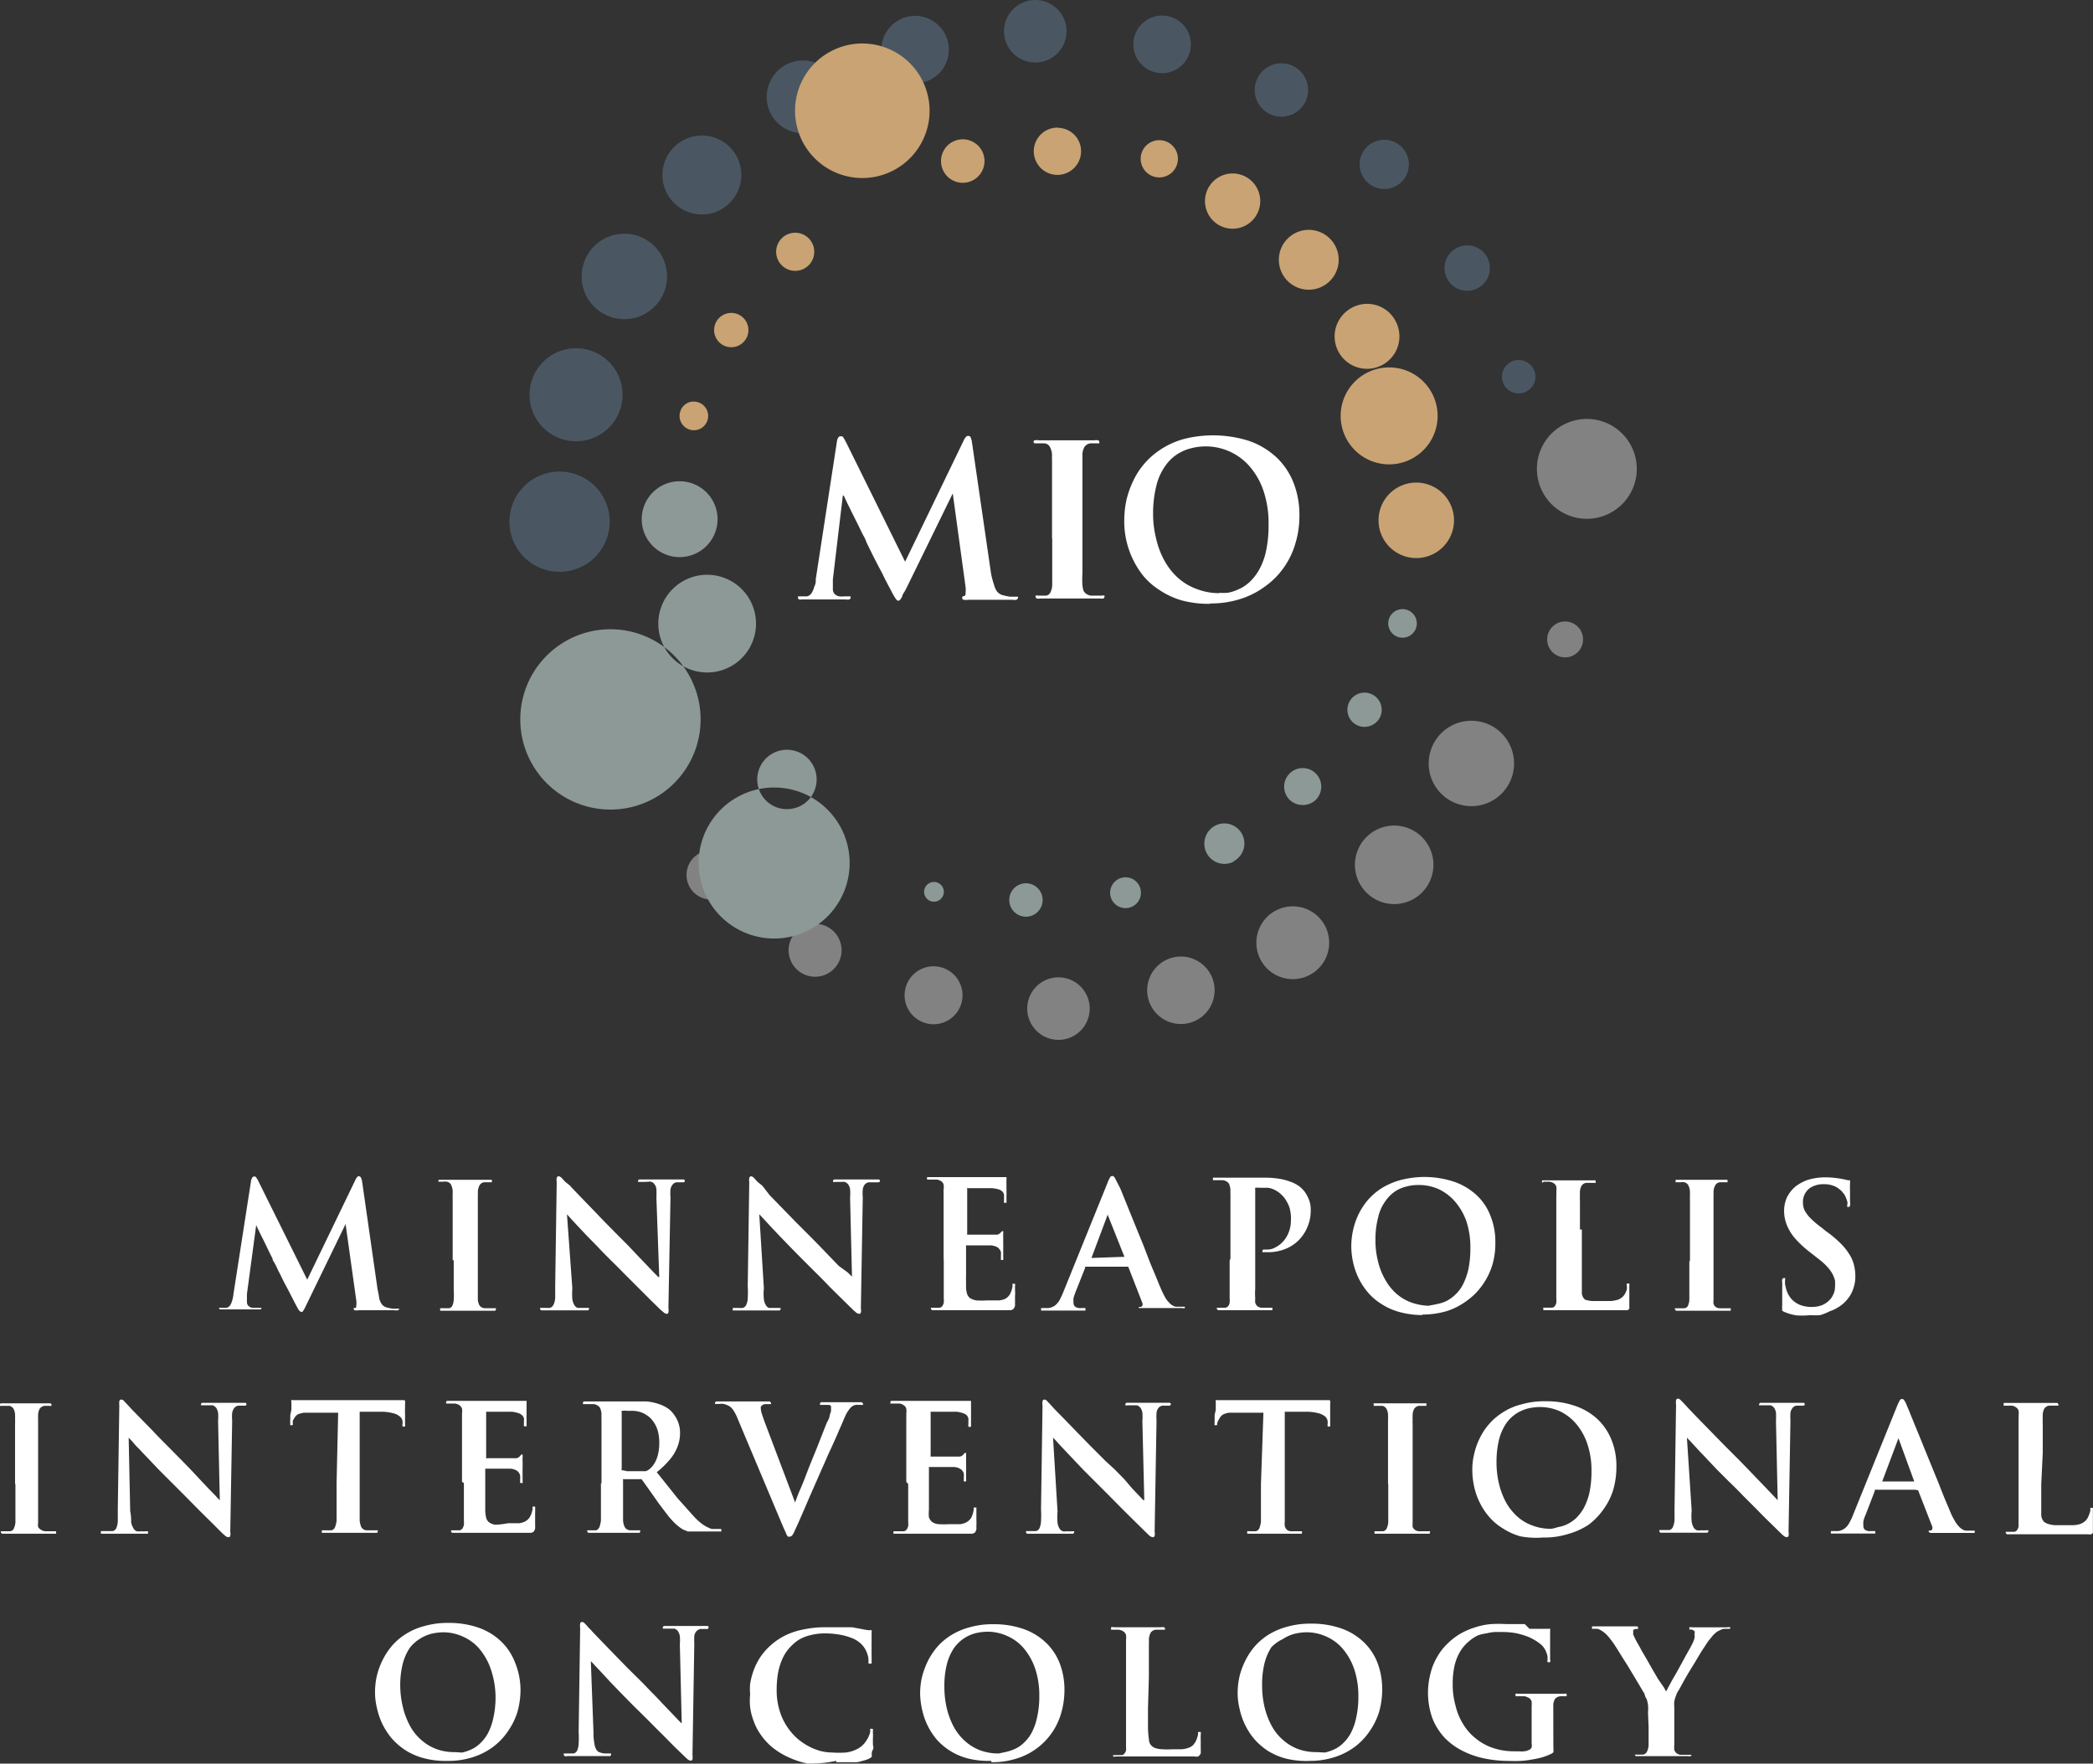 <svg xmlns="http://www.w3.org/2000/svg" width="225.491" height="190.001" viewBox="0 0 225.491 190.001"><rect x="0" y="0" width="225.491" height="190.001" fill="#333333" stroke="none"/><g id="Layer_2" data-name="Layer 2" transform="translate(0 0.001)"><g id="Layer_1" data-name="Layer 1" transform="translate(0 -0.001)"><path id="Path_212" data-name="Path 212" d="M87.312,39.842a6.633,6.633,0,0,1-2.443-.431A6.16,6.16,0,0,1,82.815,38.2a7.166,7.166,0,0,1-1.458-1.848,8.952,8.952,0,0,1-.9-2.382,10.7,10.7,0,0,1-.329-2.731,12.156,12.156,0,0,1,.349-2.957,6.16,6.16,0,0,1,.9-2.053,4.641,4.641,0,0,1,1.294-1.314,4.907,4.907,0,0,1,1.54-.678,6.263,6.263,0,0,1,6.406,2.053,7.885,7.885,0,0,1,1.437,2.628,10.841,10.841,0,0,1,.513,3.491,13.04,13.04,0,0,1-.267,2.875,7.124,7.124,0,0,1-.76,2.053,5.318,5.318,0,0,1-1.027,1.314,4.106,4.106,0,0,1-1.191.78,4.394,4.394,0,0,1-1.15.37,5.687,5.687,0,0,1-.945,0m-.986,1.15a10.369,10.369,0,0,0,3.265-.472,8.932,8.932,0,0,0,2.649-1.335,8.419,8.419,0,0,0,2.053-2.053,8.768,8.768,0,0,0,1.253-2.608,10.267,10.267,0,0,0,.431-3.018,9.466,9.466,0,0,0-.657-3.573,7.577,7.577,0,0,0-1.848-2.71,8.4,8.4,0,0,0-2.936-1.745,12.833,12.833,0,0,0-7-.205,8.85,8.85,0,0,0-2.443,1.088A8.316,8.316,0,0,0,79.2,25.879a7.967,7.967,0,0,0-1.232,1.91,9.773,9.773,0,0,0-.719,2.053,10.266,10.266,0,0,0-.226,2.053A9.4,9.4,0,0,0,79.1,38.014a7.68,7.68,0,0,0,1.786,1.54,8.6,8.6,0,0,0,2.32,1.068,11.15,11.15,0,0,0,3.059.37Zm-16.981-7v5.01a1.889,1.889,0,0,1-.185.78.616.616,0,0,1-.472.37h-.842a.534.534,0,0,0-.287,0,.164.164,0,0,0,0,.123.205.205,0,0,0,.123.185.76.76,0,0,0,.349,0h6.509a.678.678,0,0,0,.308,0,.205.205,0,0,0,.123-.185.123.123,0,0,0,0-.123.534.534,0,0,0-.287,0h-1.17A1.17,1.17,0,0,1,72.9,39.9a.863.863,0,0,1-.287-.37,3.821,3.821,0,0,1-.1-.554,10.6,10.6,0,0,1,0-1.253V25.016a1.787,1.787,0,0,1,.205-.9.9.9,0,0,1,.637-.411h.965a.226.226,0,0,0,0-.185.144.144,0,0,0-.123-.144.965.965,0,0,0-.37,0H67.805a1.088,1.088,0,0,0-.411,0,.141.141,0,0,0-.144.144.226.226,0,0,0,.1.185h1.088a.739.739,0,0,1,.575.39,1.909,1.909,0,0,1,.226.883,3.8,3.8,0,0,0,0,.472v8.5ZM43.781,38.363a1.413,1.413,0,0,1-.164.8,2.258,2.258,0,0,1-.287.678.76.76,0,0,1-.513.349h-.945v.123a.185.185,0,0,0,.123.205.534.534,0,0,0,.287,0h4.7a1.088,1.088,0,0,0,.411,0,.185.185,0,0,0,.144-.205v-.123h-.657a3.018,3.018,0,0,1-.554,0,.945.945,0,0,1-.493-.246.719.719,0,0,1-.205-.493V38.363L46.7,29.328h.1c.164.349.329.719.534,1.129s.39.8.6,1.211l.575,1.15c.164.349.308.657.452.9a3.33,3.33,0,0,1,.246.534,4.843,4.843,0,0,0,.246.534l.431.883.534,1.047.575,1.088c.164.37.349.7.493.986s.287.534.37.7a8.891,8.891,0,0,0,.472.842c.123.205.226.308.329.329a.287.287,0,0,0,.205-.1,1.6,1.6,0,0,0,.246-.39c0-.185.246-.452.411-.8L58.544,29.1h0L59.92,39.143a3.388,3.388,0,0,1,0,.739c0,.144,0,.246-.164.267a.534.534,0,0,0-.185.1.185.185,0,0,0,0,.144.181.181,0,0,0,.144.164,1.889,1.889,0,0,0,.534,0h4.723a1.355,1.355,0,0,0,.431,0s.164-.1.164-.185a.144.144,0,0,0,0-.144h-.842a7.433,7.433,0,0,1-.862-.185,1.191,1.191,0,0,1-.554-.39,2.259,2.259,0,0,1-.329-.739,9.569,9.569,0,0,1-.308-1.17L60.618,23.62a1.725,1.725,0,0,0-.144-.534c0-.123-.164-.185-.267-.185a.329.329,0,0,0-.267.144,1.437,1.437,0,0,0-.246.411l-6.283,13L47.066,23.62l-.246-.452a1.211,1.211,0,0,0-.185-.226H46.45a.287.287,0,0,0-.246.144,1.17,1.17,0,0,0-.144.452Z" transform="translate(44.102 24.06)" fill="#fff"></path><path id="Path_213" data-name="Path 213" d="M177.614,121.1v1.889a1.664,1.664,0,0,1-.164.7.575.575,0,0,1-.431.349h-.883a.18.18,0,0,0,.123.164h5.585a.616.616,0,0,0,.287,0,.164.164,0,0,0,.1-.144h-1.17a.76.76,0,0,1-.452-.185.7.7,0,0,1-.226-.349,2.052,2.052,0,0,1,0-.513v-4.107a3.14,3.14,0,0,1,0-.616,4.1,4.1,0,0,1,.205-.657,1.767,1.767,0,0,1,.287-.554c.144-.246.287-.534.472-.862s.39-.7.616-1.068l.678-1.109.637-1.068.554-.842a4.106,4.106,0,0,1,.39-.534l.349-.431.308-.287a2.055,2.055,0,0,1,.349-.205,2.238,2.238,0,0,1,.472-.185h.637a.185.185,0,0,0,.1-.164h-.1a.452.452,0,0,0-.246,0h-3.84a.452.452,0,0,0-.246,0,497.479,497.479,0,0,1,0,.246h.226a.554.554,0,0,1,.329.185.472.472,0,0,1,0,.287,1.806,1.806,0,0,1,0,.431,2.08,2.08,0,0,1-.205.554c-.082.205-.123.226-.226.452l-.431.76-.513.945-.554,1.006-.534.924c-.144.287-.287.534-.39.719l-.205.411-.246-.452-.616-.883-.6-1.027-.616-1.088-.6-1.027c-.164-.329-.329-.6-.452-.821s-.205-.37-.246-.472l-.164-.349a.9.9,0,0,1,0-.287.349.349,0,0,1,0-.205.431.431,0,0,1,.205-.123h.308v-.123c0-.123,0-.164-.287-.164h-4.661a.123.123,0,0,0,0,.123.144.144,0,0,0,0,.144h.6a1.683,1.683,0,0,1,.39.185,2.916,2.916,0,0,1,.616.493,8.852,8.852,0,0,1,.7.883l.39.6.534.862.637,1.006.616,1.027.554.924.411.7a3.141,3.141,0,0,1,.205.349,1.354,1.354,0,0,0,.226.534,4.533,4.533,0,0,1,.144.616,4.866,4.866,0,0,1,0,.842Zm-10.267,0v-2.3a1.335,1.335,0,0,1,.185-.76.821.821,0,0,1,.637-.287h.6a.1.1,0,0,0,0-.123.164.164,0,0,0,0-.144.575.575,0,0,0-.287,0h-4.908a.575.575,0,0,0-.287,0,.164.164,0,0,0,0,.144.1.1,0,0,0,0,.123h.986a1.868,1.868,0,0,1,.493.205.883.883,0,0,1,.246.349,3.266,3.266,0,0,1,0,.534v4a1.335,1.335,0,0,1,0,.431.616.616,0,0,1-.287.267,1.479,1.479,0,0,1-.513.144,2.547,2.547,0,0,1-.554,0H163.1a6.982,6.982,0,0,1-2.218-.349,5.812,5.812,0,0,1-1.827-.986,5.75,5.75,0,0,1-1.376-1.519,6.55,6.55,0,0,1-.862-2.053,8.214,8.214,0,0,1-.308-2.3,8.788,8.788,0,0,1,.205-2.053,5.359,5.359,0,0,1,.616-1.519,4.291,4.291,0,0,1,.924-1.068,4.23,4.23,0,0,1,1.006-.657,4.722,4.722,0,0,1,.9-.205,4.8,4.8,0,0,1,.924-.144h.842a8.209,8.209,0,0,1,1.478.144,8.763,8.763,0,0,1,1.232.37,6.428,6.428,0,0,1,.924.493,4.109,4.109,0,0,1,.6.472,2.176,2.176,0,0,1,.37.554,3.3,3.3,0,0,1,.185.534,2.464,2.464,0,0,1,0,.493.942.942,0,0,0,0,.185h.144a.144.144,0,0,0,.144,0,.575.575,0,0,0,0-.308c0-.6,0-1.088,0-1.458V110.9a1.4,1.4,0,0,0,0-.246.226.226,0,0,0,0-.164.431.431,0,0,0-.226,0h-1.992l-.513-.513h-2.012a14.557,14.557,0,0,0-1.622,0,7.414,7.414,0,0,0-1.7.349,7.514,7.514,0,0,0-1.786.8,6.837,6.837,0,0,0-1.232.986,6,6,0,0,0-1.068,1.376,6.365,6.365,0,0,0-.719,1.745,8.213,8.213,0,0,0,.185,4.887,6.735,6.735,0,0,0,1.273,2.053,7.064,7.064,0,0,0,1.93,1.437,9.261,9.261,0,0,0,2.4.842,12.853,12.853,0,0,0,2.69.267,11.544,11.544,0,0,0,1.17,0,8.211,8.211,0,0,0,1.211-.144,9.815,9.815,0,0,0,1.17-.246,6.7,6.7,0,0,0,1.027-.411l.164-.123a.246.246,0,0,0,0-.185,1.788,1.788,0,0,0,0-.37Zm-25.5,2.669a5.626,5.626,0,0,1-2.053-.349,5.257,5.257,0,0,1-1.622-1.006,5.421,5.421,0,0,1-1.191-1.519,8.213,8.213,0,0,1-.76-2.053,9.835,9.835,0,0,1-.246-2.238,9.466,9.466,0,0,1,.267-2.443,5.687,5.687,0,0,1,.739-1.7,4.107,4.107,0,0,1,1.211-.862,4.414,4.414,0,0,1,1.273-.575,5.749,5.749,0,0,1,1.314-.164,5.133,5.133,0,0,1,2.177.493,4.907,4.907,0,0,1,1.766,1.355,6.755,6.755,0,0,1,1.191,2.177,8.911,8.911,0,0,1,.431,2.875,10.04,10.04,0,0,1-.246,2.361,6.283,6.283,0,0,1-.6,1.663,4.373,4.373,0,0,1-.862,1.088,3.409,3.409,0,0,1-.965.637,5.03,5.03,0,0,1-.945.308Zm-.78.945a8.563,8.563,0,0,0,2.669-.39,7.454,7.454,0,0,0,2.177-1.088,7.023,7.023,0,0,0,1.622-1.684,7.618,7.618,0,0,0,1.027-2.053,8.83,8.83,0,0,0,.349-2.464,7.905,7.905,0,0,0-.534-2.957,6.16,6.16,0,0,0-1.519-2.218,6.673,6.673,0,0,0-2.423-1.437,9.59,9.59,0,0,0-3.183-.493,9.054,9.054,0,0,0-2.567.329,7.33,7.33,0,0,0-2.053.883,6.55,6.55,0,0,0-1.5,1.294A7.474,7.474,0,0,0,134.124,114a7.864,7.864,0,0,0-.6,1.684,8.212,8.212,0,0,0-.185,1.684,7.187,7.187,0,0,0,.205,1.725,7.577,7.577,0,0,0,.575,1.7,7.475,7.475,0,0,0,1.006,1.561,7.289,7.289,0,0,0,1.458,1.273,7.043,7.043,0,0,0,2.053.862,9.1,9.1,0,0,0,2.505.226ZM123.776,115.7v-3.655a2.234,2.234,0,0,0,0-.37,1.787,1.787,0,0,1,.185-.76.78.78,0,0,1,.513-.329H125.5a.144.144,0,0,0,0-.144.123.123,0,0,0-.1-.123.575.575,0,0,0-.287,0h-5.072a.76.76,0,0,0-.329,0,.123.123,0,0,0,0,.123.164.164,0,0,0,0,.144h.862a1.376,1.376,0,0,1,.493.205.883.883,0,0,1,.246.349,2.053,2.053,0,0,1,0,.534v11.437a3.077,3.077,0,0,1,0,.493,1.047,1.047,0,0,1-.164.308.39.39,0,0,1-.287.185h-.924a.144.144,0,0,0,0,.144.575.575,0,0,0,.287,0h8.5a.636.636,0,0,0,.329,0,.328.328,0,0,0,.185-.144.822.822,0,0,0,.123-.185,3.964,3.964,0,0,0,0-.411v-1.068a3.078,3.078,0,0,1,0-.452v-.123a.411.411,0,0,0,0-.246.144.144,0,0,0-.123,0,.205.205,0,0,0-.164,0,.615.615,0,0,0,0,.205,1.725,1.725,0,0,1-.1.411,3.429,3.429,0,0,1-.164.411l-.226.329a1.273,1.273,0,0,1-.575.349,2.485,2.485,0,0,1-.739.144h-.9a9.253,9.253,0,0,1-1.191,0,2.691,2.691,0,0,1-.7-.123.986.986,0,0,1-.7-.924,10.107,10.107,0,0,1-.1-1.335v-2.053Zm-16.16,8.213a5.626,5.626,0,0,1-2.053-.349,5.257,5.257,0,0,1-1.622-1.006,5.832,5.832,0,0,1-1.191-1.519,8.213,8.213,0,0,1-.76-2.053,9.835,9.835,0,0,1-.246-2.238,9.466,9.466,0,0,1,.267-2.443,5.687,5.687,0,0,1,.739-1.7,4.107,4.107,0,0,1,2.341-1.643,5.749,5.749,0,0,1,1.314-.164,5.133,5.133,0,0,1,2.177.493,4.908,4.908,0,0,1,1.766,1.355,6.756,6.756,0,0,1,1.191,2.177,8.912,8.912,0,0,1,.431,2.875,10.041,10.041,0,0,1-.246,2.361,6.283,6.283,0,0,1-.6,1.663,4.374,4.374,0,0,1-.862,1.088,3.409,3.409,0,0,1-.965.637,5.032,5.032,0,0,1-.945.308Zm-.78.945a8.563,8.563,0,0,0,2.669-.39,7.168,7.168,0,0,0,4.825-4.907,8.829,8.829,0,0,0,.349-2.464,7.905,7.905,0,0,0-.534-2.957,6.16,6.16,0,0,0-1.519-2.218,6.673,6.673,0,0,0-2.423-1.437,9.589,9.589,0,0,0-3.183-.493,8.808,8.808,0,0,0-2.546.329,7.207,7.207,0,0,0-2.053.883,6.55,6.55,0,0,0-1.5,1.294,7.474,7.474,0,0,0-1.006,1.561,9.178,9.178,0,0,0-.6,1.684,8.213,8.213,0,0,0-.185,1.684,8.4,8.4,0,0,0,.205,1.725,7.577,7.577,0,0,0,.575,1.7,7.474,7.474,0,0,0,1.006,1.561,6.776,6.776,0,0,0,3.409,2.053,9.2,9.2,0,0,0,2.444.246Zm-16.735,0h1.869a2,2,0,0,0,.862-.123,3.84,3.84,0,0,0,.678-.205l.246-.123a.411.411,0,0,0,.164-.164,1.4,1.4,0,0,0,0-.267.771.771,0,0,1,.123-.472c.123-.185,0-.411,0-.616v-.637a2.484,2.484,0,0,0,0-.513c0-.123,0-.226,0-.267a.514.514,0,0,0,0-.205H93.9a.123.123,0,0,0-.144,0,1.315,1.315,0,0,0,0,.308,1.683,1.683,0,0,1-.123.39,1.869,1.869,0,0,1-.226.452,2.938,2.938,0,0,1-.287.411,2.423,2.423,0,0,1-.862.657,3.634,3.634,0,0,1-1.129.329,10.68,10.68,0,0,1-1.478,0,5.215,5.215,0,0,1-1.335-.185,6.386,6.386,0,0,1-1.355-.575,6.549,6.549,0,0,1-1.253-.924,6.694,6.694,0,0,1-1.047-1.314,6.509,6.509,0,0,1-.719-1.684,7.351,7.351,0,0,1-.267-2.053,10.555,10.555,0,0,1,.144-1.807,6.714,6.714,0,0,1,.534-1.684,4.682,4.682,0,0,1,1.068-1.417,3.758,3.758,0,0,1,.924-.657,4.907,4.907,0,0,1,1.17-.39,6.448,6.448,0,0,1,1.478-.144,9.853,9.853,0,0,1,1.622.164,6.836,6.836,0,0,1,1.335.411,3.039,3.039,0,0,1,.883.616,2.567,2.567,0,0,1,.534.821,2.505,2.505,0,0,1,.205.924,1.252,1.252,0,0,0,0,.308.164.164,0,0,0,.144,0,.226.226,0,0,0,.185,0,1.293,1.293,0,0,0,0-.329,2.052,2.052,0,0,0,0-.39v-2.2a2.81,2.81,0,0,0,0-.329.636.636,0,0,0,0-.185.185.185,0,0,0,0-.144.329.329,0,0,0-.226,0,7.168,7.168,0,0,1-.883-.144l-1.006-.185H89.033a11.374,11.374,0,0,0-2.505.246,7.679,7.679,0,0,0-2.053.7,7.227,7.227,0,0,0-1.519,1.068,6.838,6.838,0,0,0-1.129,1.335,7.412,7.412,0,0,0-.678,1.417,8.768,8.768,0,0,0-.329,1.314,5.73,5.73,0,0,0,0,1.129,6.592,6.592,0,0,0,0,1.417,6.16,6.16,0,0,0,.37,1.458,5.749,5.749,0,0,0,.719,1.417,6.858,6.858,0,0,0,1.15,1.314,7.906,7.906,0,0,0,1.889,1.191A9.116,9.116,0,0,0,87,125a13.632,13.632,0,0,0,3.1-.288ZM63.654,113.978h0a4.6,4.6,0,0,1,.411.431l.739.78.986,1.068,1.15,1.191,1.232,1.253,1.54,1.519c.534.534,1.047,1.068,1.561,1.561l1.4,1.417,1.109,1.068.308.287a.883.883,0,0,0,.329.144.226.226,0,0,0,.185-.144,1.252,1.252,0,0,0,0-.452L74.8,112.13a7.706,7.706,0,0,1,0-.862.986.986,0,0,1,.205-.493.944.944,0,0,1,.411-.267h.308a1.171,1.171,0,0,1,.267,0c.226,0,.349,0,.349-.185a.144.144,0,0,0-.123-.144H71.559a.164.164,0,0,0-.144.144.185.185,0,0,0,0,.144h1.253a.945.945,0,0,1,.37.267,1.458,1.458,0,0,1,.205.534,5.318,5.318,0,0,1,0,.9l.205,8.521h0l-.431-.431-.8-.842-1.006-1.047c-.349-.39-.7-.739-1.047-1.088l-.883-.924-1.663-1.643-1.54-1.581-1.314-1.355-.945-.986a5.112,5.112,0,0,0-.431-.452,4.516,4.516,0,0,0-.39-.431.452.452,0,0,0-.308-.164.205.205,0,0,0-.185.185,1.458,1.458,0,0,0,0,.472l-.164,11.17a10.64,10.64,0,0,1,0,1.294,2.054,2.054,0,0,1-.164.739.554.554,0,0,1-.37.308H60.738v.123a.164.164,0,0,0,.123.164.6.6,0,0,0,.287,0h4.558s.123,0,.123-.164v-.123h-.739a2.156,2.156,0,0,1-.493-.123.575.575,0,0,1-.329-.267,1.52,1.52,0,0,1-.226-.657,5.729,5.729,0,0,1-.1-1.17Zm-14.64,9.794a5.626,5.626,0,0,1-2.053-.349,5.257,5.257,0,0,1-1.622-1.006,5.421,5.421,0,0,1-1.191-1.519,8.213,8.213,0,0,1-.76-2.053,9.836,9.836,0,0,1-.267-2.136,9.466,9.466,0,0,1,.267-2.443,5.688,5.688,0,0,1,.739-1.7,4.107,4.107,0,0,1,1.047-.965,4.414,4.414,0,0,1,1.273-.575,5.749,5.749,0,0,1,1.314-.164,5.133,5.133,0,0,1,2.177.493,4.907,4.907,0,0,1,1.766,1.355,6.756,6.756,0,0,1,1.191,2.177,9.507,9.507,0,0,1,.493,2.875,10.042,10.042,0,0,1-.246,2.361,6.284,6.284,0,0,1-.6,1.663,4.374,4.374,0,0,1-.862,1.088,3.409,3.409,0,0,1-.965.637,5.031,5.031,0,0,1-.945.308Zm-.78.945a8.563,8.563,0,0,0,2.669-.39,7.454,7.454,0,0,0,2.177-1.088,7.023,7.023,0,0,0,1.622-1.684,7.618,7.618,0,0,0,1.027-2.053,8.829,8.829,0,0,0,.349-2.464A7.905,7.905,0,0,0,55.44,114a6.16,6.16,0,0,0-1.519-2.218,6.674,6.674,0,0,0-2.423-1.437,9.589,9.589,0,0,0-3.183-.493,9.055,9.055,0,0,0-2.567.329,7.063,7.063,0,0,0-2.053.883,6.55,6.55,0,0,0-1.5,1.294,7.474,7.474,0,0,0-1.006,1.561,7.864,7.864,0,0,0-.6,1.684,8.213,8.213,0,0,0-.185,1.684,7.187,7.187,0,0,0,.205,1.725,7.577,7.577,0,0,0,.575,1.7,7.474,7.474,0,0,0,1.006,1.561,7.289,7.289,0,0,0,1.458,1.273,7.043,7.043,0,0,0,1.951.862,9.1,9.1,0,0,0,2.587.308ZM220.077,91.556V88.373a3.189,3.189,0,0,1,0-.472,2.057,2.057,0,0,1,0-.37,1.5,1.5,0,0,1,.164-.76.76.76,0,0,1,.534-.329h.986a.164.164,0,0,0,0-.144l-.1-.144h-5.79V86.3a.205.205,0,0,0,0,.144h.883a.924.924,0,0,1,.472.205.554.554,0,0,1,.246.349,1.7,1.7,0,0,1,0,.534,2.054,2.054,0,0,1,0,.37V99.481a1.006,1.006,0,0,1-.164.37.472.472,0,0,1-.287.185h-.924a.185.185,0,0,0,0,.123l.1.144h8.768a.944.944,0,0,0,.329,0,.37.37,0,0,0,.185-.164,1.5,1.5,0,0,0,0-.246c0-.123,0-.246,0-.411V97.716a.6.6,0,0,0,0-.246.1.1,0,0,0-.123,0,.144.144,0,0,0-.144,0,.308.308,0,0,0,0,.205,1.581,1.581,0,0,1-.1.39,2.445,2.445,0,0,1-.164.411,1.521,1.521,0,0,1-.226.329,1.643,1.643,0,0,1-.554.37,2.772,2.772,0,0,1-.739.144h-2.115a3.718,3.718,0,0,1-.7-.144,1.541,1.541,0,0,1-.411-.226,1.232,1.232,0,0,1-.287-.678V94.882Zm-17.289,3.039h0l1.745-4.641a.287.287,0,0,1,0-.123h0v.123l1.7,4.661h-3.491Zm3.86.965h0l1.519,3.9a.349.349,0,0,1,0,.287.308.308,0,0,1-.164.164.452.452,0,0,0-.205,0,.123.123,0,0,0,0,.123l.144.123h4.8v-.123a.123.123,0,0,0,0-.123h-.965a1.068,1.068,0,0,1-.329-.123,1.581,1.581,0,0,1-.39-.308,3.429,3.429,0,0,1-.452-.616,7.906,7.906,0,0,1-.513-1.027c-.144-.37-.329-.78-.534-1.273s-.411-1.027-.637-1.6-.472-1.15-.719-1.766l-.739-1.807-.7-1.725-.616-1.5c-.185-.472-.349-.842-.472-1.17l-.287-.678a1.48,1.48,0,0,0-.246-.452.267.267,0,0,0-.226-.144.287.287,0,0,0-.246.164,4.107,4.107,0,0,0-.287.6L199.626,98.25a5.113,5.113,0,0,1-.39.821,1.786,1.786,0,0,1-.493.6,1.519,1.519,0,0,1-.719.287h-.76a.123.123,0,0,0,0,.123.164.164,0,0,0,0,.144h4.764a.144.144,0,0,0,0-.144v-.123h-.513a.862.862,0,0,1-.616-.164.493.493,0,0,1-.144-.411,2.652,2.652,0,0,1,0-.493,3.119,3.119,0,0,1,.226-.657l1.006-2.608a.185.185,0,0,1,0-.123h4.333Zm-24.907-5.667h0l.411.431.739.8c.287.329.637.657.986,1.047l1.15,1.211,1.232,1.232q.78.739,1.54,1.54l1.561,1.561c.493.513.965.986,1.4,1.4l1.109,1.088a2.2,2.2,0,0,0,.329.287.493.493,0,0,0,.308.123.185.185,0,0,0,.185-.144,1.047,1.047,0,0,0,0-.431l.205-11.971a7.243,7.243,0,0,1,0-.862,1.088,1.088,0,0,1,.226-.513.637.637,0,0,1,.411-.246h.554c.246,0,.349,0,.349-.164a.144.144,0,0,0-.123-.144h-4.641a.164.164,0,0,0-.144.144.1.1,0,0,0,0,.123h1.232a.821.821,0,0,1,.37.267,1.335,1.335,0,0,1,.205.513,8.538,8.538,0,0,1,0,.924l.185,8.521h0l-.431-.452-.8-.842-1.006-1.047-1.027-1.068-.9-.924-1.663-1.663-1.54-1.581L182.83,87.7l-.924-.965-.431-.472c-.164-.164-.287-.308-.411-.411a.39.39,0,0,0-.308-.164s-.144,0-.185.185a1.335,1.335,0,0,0,0,.452l-.164,11.17V98.8a2.382,2.382,0,0,1-.185.739.555.555,0,0,1-.37.308h-1.068a.1.1,0,0,0,0,.123.164.164,0,0,0,.123.164h5.01a.144.144,0,0,0,.123-.144.1.1,0,0,0,0-.123h-.246a1.867,1.867,0,0,1-.472,0,1.437,1.437,0,0,1-.513,0,.78.78,0,0,1-.329-.267,1.869,1.869,0,0,1-.226-.657,6.159,6.159,0,0,1,0-1.191ZM167.1,99.707a5.317,5.317,0,0,1-2.053-.37,4.846,4.846,0,0,1-1.622-.986,6.16,6.16,0,0,1-1.191-1.519,8.562,8.562,0,0,1-.76-2.053,10.02,10.02,0,0,1-.246-2.259A10.267,10.267,0,0,1,161.5,90.1a5.688,5.688,0,0,1,.739-1.7,4.108,4.108,0,0,1,1.068-1.068,4.415,4.415,0,0,1,1.273-.575,5.749,5.749,0,0,1,1.314-.164,5.277,5.277,0,0,1,2.2.472,5.338,5.338,0,0,1,1.745,1.376,6.53,6.53,0,0,1,1.191,2.177,8.87,8.87,0,0,1,.431,2.854,11.09,11.09,0,0,1-.226,2.361,6.735,6.735,0,0,1-.616,1.663,4.947,4.947,0,0,1-.862,1.109,3.922,3.922,0,0,1-.965.637,3.531,3.531,0,0,1-.945.287,3.88,3.88,0,0,1-.739.185Zm-.8.945a8.563,8.563,0,0,0,2.669-.39,7.721,7.721,0,0,0,2.177-.986,7.413,7.413,0,0,0,1.622-1.684,7.084,7.084,0,0,0,1.027-2.053,8.85,8.85,0,0,0,.349-2.485,7.413,7.413,0,0,0-.534-2.936,6.283,6.283,0,0,0-1.519-2.238,6.755,6.755,0,0,0-2.423-1.417,9.506,9.506,0,0,0-3.183-.493,8.808,8.808,0,0,0-2.546.329,6.652,6.652,0,0,0-2.053.883,6.735,6.735,0,0,0-2.505,2.854,7.413,7.413,0,0,0-.575,1.684,6.816,6.816,0,0,0-.185,1.684,8.213,8.213,0,0,0,.185,1.7,7.248,7.248,0,0,0,.575,1.7,6.982,6.982,0,0,0,1.006,1.561,5.913,5.913,0,0,0,1.478,1.273,6.94,6.94,0,0,0,1.93.883,9.2,9.2,0,0,0,2.526.123Zm-16.735-5.77V99.03a2.054,2.054,0,0,1-.164.637.534.534,0,0,1-.39.308h-.924a.185.185,0,0,0,0,.123v.144h5.873s.1,0,.1-.144a.185.185,0,0,0,0-.123h-1.211a.821.821,0,0,1-.431-.164.678.678,0,0,1-.226-.308,2.914,2.914,0,0,1,0-.452V88.393a3.185,3.185,0,0,1,0-.472,2.054,2.054,0,0,1,0-.37,1.5,1.5,0,0,1,.164-.76.76.76,0,0,1,.534-.329h.78c.041,0,0,0,0-.144a.123.123,0,0,0,0-.123H148a.123.123,0,0,0,0,.123s0,.123,0,.144.123,0,.226,0h.678a.657.657,0,0,1,.472.329,1.417,1.417,0,0,1,.164.739,2.051,2.051,0,0,1,0,.37v6.981Zm-13.716,0v4.045a2.69,2.69,0,0,1-.164.7.554.554,0,0,1-.39.349h-.678a.6.6,0,0,0-.246,0,.185.185,0,0,0,0,.123v.144h5.893V100.1a.185.185,0,0,0,0-.123h-1.191a.7.7,0,0,1-.452-.185.924.924,0,0,1-.205-.37,2.713,2.713,0,0,1,0-.472c0-.287,0-.616,0-1.027V87.1H140.8a5.2,5.2,0,0,1,1.335.185,1.827,1.827,0,0,1,.7.39.862.862,0,0,1,.205.493v.205a.883.883,0,0,0,0,.308.164.164,0,0,0,.144,0,.144.144,0,0,0,.123,0V86.258a.677.677,0,0,0,0-.308.123.123,0,0,0-.123-.1H131.106a.144.144,0,0,0-.123,0,1.21,1.21,0,0,0,0,.267v.267q-.012.246,0,.493l-.123.575v.534a2.813,2.813,0,0,0,0,.329.37.37,0,0,0,0,.226.123.123,0,0,0,.123,0h.144a.39.39,0,0,0,0-.185l.1-.267.226-.39a.945.945,0,0,1,.37-.329,2.465,2.465,0,0,1,.575-.164h3.717Zm-22.4-4.99h0l.411.431c.185.226.452.493.739.8s.616.657.986,1.047l1.15,1.211,1.232,1.232,1.54,1.54,1.54,1.561,1.417,1.4,1.109,1.088.308.287a.6.6,0,0,0,.329.123.185.185,0,0,0,.185-.144,1.047,1.047,0,0,0,0-.431l.205-11.971a7.242,7.242,0,0,1,0-.862,1.068,1.068,0,0,1,.205-.513.76.76,0,0,1,.411-.246h.575c.226,0,.349,0,.349-.164a.144.144,0,0,0-.123-.144h-4.62a.141.141,0,0,0-.144.144.123.123,0,0,0,0,.123.452.452,0,0,0,.246,0H122.5a.945.945,0,0,1,.37.267,1.335,1.335,0,0,1,.205.513,5.585,5.585,0,0,1,0,.924l.205,8.521h-.1l-.431-.452-.8-.842-.8-.944L120.1,93.322l-1.006-.924-1.663-1.663-1.54-1.581L114.577,87.8l-.945-.965-.431-.472-.39-.411a.39.39,0,0,0-.308-.164.205.205,0,0,0-.185.185,1.335,1.335,0,0,0,0,.452l-.164,11.17a11.005,11.005,0,0,1,0,1.314,2.053,2.053,0,0,1-.164.739.554.554,0,0,1-.37.308h-1.068a.1.1,0,0,0,0,.123.164.164,0,0,0,.1.164H115.6a.226.226,0,0,0,.123-.267h-.246a2.053,2.053,0,0,1-.493,0,1.417,1.417,0,0,1-.493,0,.678.678,0,0,1-.329-.267,1.52,1.52,0,0,1-.226-.657,6.161,6.161,0,0,1,0-1.191Zm-15.605,4.99v4.045a2.956,2.956,0,0,1,0,.493,1.006,1.006,0,0,1-.164.37.472.472,0,0,1-.287.185H96.261a.185.185,0,0,0,0,.123v.144h8.46a.7.7,0,0,0,.308-.123.924.924,0,0,0,.164-.349s0-.246,0-.431a5.214,5.214,0,0,0,0-.6V97.428c0-.062,0,0-.144,0a.185.185,0,0,0-.144,0,.8.8,0,0,0,0,.226,2.916,2.916,0,0,1-.287.9,1.5,1.5,0,0,1-.575.493,2.2,2.2,0,0,1-.554.164h-1.211a8.706,8.706,0,0,1-1.17,0,1.458,1.458,0,0,1-.7-.246,1.232,1.232,0,0,1-.329-.493,4.106,4.106,0,0,1,0-.8V93.2a.308.308,0,0,1,0-.144h2.69a1.376,1.376,0,0,1,.575.144.821.821,0,0,1,.329.246.78.78,0,0,1,.164.349,2.319,2.319,0,0,1,0,.37s0,.205,0,.308a.144.144,0,0,0,0,.123.164.164,0,0,0,.123,0,.123.123,0,0,0,.123,0,.226.226,0,0,0,0-.123V93.363a1.89,1.89,0,0,0,0-.329V91.843a1.73,1.73,0,0,0,0-.205.164.164,0,0,0,0-.1h-.144l-.164.185a.6.6,0,0,1-.349.205h-3.162a.308.308,0,0,1,0-.144V87.1c0-.021,0,0,.1,0h2.69a3.12,3.12,0,0,1,.719.164.986.986,0,0,1,.39.226,1.088,1.088,0,0,1,.164.308.7.7,0,0,1,0,.246,1.006,1.006,0,0,1,0,.246.7.7,0,0,1,0,.185.451.451,0,0,0,0,.185.164.164,0,0,0,.287,0,.288.288,0,0,0,0-.123s0-.164,0-.267v-.76a1.11,1.11,0,0,0,0-.226V86.217a.576.576,0,0,0,0-.164v-.123H96.035s-.1,0-.1.144a.164.164,0,0,0,0,.144h.986a.924.924,0,0,1,.472.205.554.554,0,0,1,.246.349,1.827,1.827,0,0,1,0,.534,2.054,2.054,0,0,1,0,.37v6.981ZM84.372,99.5l.308.678a.965.965,0,0,0,.205.37.328.328,0,0,0,.226,0,.287.287,0,0,0,.226-.123,1.314,1.314,0,0,0,.246-.431l.39-.842.575-1.314c.246-.554.513-1.211.842-1.951L88.5,93.363l.554-1.253c.164-.39.329-.739.472-1.047l.431-.945c.123-.287.267-.6.39-.9s.287-.637.431-.986.308-.719.431-.965a5.321,5.321,0,0,1,.349-.513,1.458,1.458,0,0,1,.267-.246,1.047,1.047,0,0,1,.349-.144.924.924,0,0,1,.329,0h.472a.205.205,0,0,0,0-.144l-.123-.144H88.479s-.123,0-.123.164a.1.1,0,0,0,0,.123h.986a.329.329,0,0,1,.185.144.39.39,0,0,1,0,.205,2.056,2.056,0,0,1,0,.329l-.123.39a1.862,1.862,0,0,1-.308.8L88.6,89.482,88.006,91l-.678,1.663c-.226.554-.431,1.109-.637,1.643s-.411,1.006-.6,1.437-.308.821-.431,1.129h0L82.4,88.25c-.123-.329-.226-.637-.308-.883a2.218,2.218,0,0,1-.123-.575.739.739,0,0,1,0-.226.555.555,0,0,1,.144-.164.7.7,0,0,1,.329-.123h.616a.164.164,0,0,0,0-.144l-.123-.144H77.185a.164.164,0,0,0-.144.144.123.123,0,0,0,0,.123h.493a1.417,1.417,0,0,1,.411,0,2.258,2.258,0,0,1,.6.226,1.355,1.355,0,0,1,.431.411,4.106,4.106,0,0,1,.431.8ZM66.98,87.182a.452.452,0,0,1,0-.185h.144a1.538,1.538,0,0,1,.39,0h.616a3.04,3.04,0,0,1,.719.1,2.4,2.4,0,0,1,.78.349,2.258,2.258,0,0,1,.7.637,3.183,3.183,0,0,1,.513.986,4.7,4.7,0,0,1,.185,1.4,5.051,5.051,0,0,1-.164,1.335,3.347,3.347,0,0,1-.411.945,2.423,2.423,0,0,1-.534.575,1.438,1.438,0,0,1-.349.185H67.576l-.452-.1a.267.267,0,0,1-.144,0,.7.7,0,0,1,0-.226Zm-2.238,7.6v4.045a2.957,2.957,0,0,1-.1.493.76.76,0,0,1-.164.37.472.472,0,0,1-.287.185h-.924a.185.185,0,0,0,0,.123l.1.144h5.5s.1,0,.1-.144a.185.185,0,0,0,0-.123H67.863a.842.842,0,0,1-.431-.185.821.821,0,0,1-.205-.37,1.746,1.746,0,0,1-.1-.493V94.492a.144.144,0,0,1,0-.123h1.827a.288.288,0,0,1,.164,0l.287.39.452.637.554.78.575.821.965,1.273a9.855,9.855,0,0,0,.842.924,5.049,5.049,0,0,0,.8.6l.513.205H77.7a.144.144,0,0,0,0-.144.185.185,0,0,0,0-.123H76.692a2.322,2.322,0,0,1-.452-.185,3.47,3.47,0,0,1-.616-.37,6.571,6.571,0,0,1-.739-.657c-.554-.6-1.17-1.314-1.848-2.053l-2.279-2.854a9.323,9.323,0,0,0,1.5-1.478,4.579,4.579,0,0,0,.78-1.4,3.942,3.942,0,0,0,.226-1.376,2.957,2.957,0,0,0-.123-.883,2.834,2.834,0,0,0-.329-.76,3.183,3.183,0,0,0-.411-.575,2.463,2.463,0,0,0-.431-.39,4.106,4.106,0,0,0-1.088-.513,5.853,5.853,0,0,0-1.191-.246H62.914s-.1,0-.1.144a.205.205,0,0,0,0,.144h1.17a.924.924,0,0,1,.472.205.555.555,0,0,1,.246.349,1.643,1.643,0,0,1,.1.534,2.361,2.361,0,0,0,0,.37v7.1Zm-14.764,0v4.045a3.081,3.081,0,0,1,0,.493,1.54,1.54,0,0,1-.164.37.534.534,0,0,1-.287.185H48.6v.123c0,.123,0,0,.1.144h8.48a.534.534,0,0,0,.308-.123.7.7,0,0,0,.164-.349,4.1,4.1,0,0,0,0-.431V98.024a4.329,4.329,0,0,0,0-.472.759.759,0,0,0,0-.226h-.123a.164.164,0,0,0-.144,0,.431.431,0,0,0,0,.226,2.444,2.444,0,0,1-.308.9,1.314,1.314,0,0,1-.554.493,2.053,2.053,0,0,1-.575.164H54.742a9.138,9.138,0,0,1-1.355.164,1.458,1.458,0,0,1-.678-.246.924.924,0,0,1-.329-.493,3.82,3.82,0,0,1-.1-.8v-4.5h2.69a1.478,1.478,0,0,1,.575.144.821.821,0,0,1,.329.246,1.088,1.088,0,0,1,.164.349,2.26,2.26,0,0,1,0,.37v.308a.267.267,0,0,0,0,.123h.144a.144.144,0,0,0,.123,0,.226.226,0,0,0,0-.123v-.164a.945.945,0,0,1,0-.205,2.239,2.239,0,0,1,0-.349,2.628,2.628,0,0,1,0-.39,1.663,1.663,0,0,1,0-.329v-.76a3.469,3.469,0,0,1,0-.431.944.944,0,0,0,0-.205v-.1a.226.226,0,0,0-.144,0l-.164.185a.657.657,0,0,1-.349.205H52.5a.123.123,0,0,1-.123,0s0,0,0-.144V87.244a.246.246,0,0,1,0-.144h2.793a3.43,3.43,0,0,1,.719.164,1.027,1.027,0,0,1,.37.226.78.78,0,0,1,.185.308.719.719,0,0,1,0,.246,1.027,1.027,0,0,1,0,.246v.185a.411.411,0,0,0,0,.185h.144a.164.164,0,0,0,.144,0,.288.288,0,0,0,0-.123V87.88a2.238,2.238,0,0,1,0-.37V86.217a.575.575,0,0,0,0-.164v-.123H48.171s-.1,0-.1.144a.164.164,0,0,0,0,.144h.965a1.089,1.089,0,0,1,.493.205.76.76,0,0,1,.246.349,1.828,1.828,0,0,1,0,.534v7.351Zm-13.716,0v4.045a2.69,2.69,0,0,1-.164.7.554.554,0,0,1-.39.349H34.681a.185.185,0,0,0,0,.123.164.164,0,0,0,0,.144h5.914s.1,0,.1-.144a.185.185,0,0,0,0-.123H39.486a.7.7,0,0,1-.431-.185.719.719,0,0,1-.205-.37,2.711,2.711,0,0,1-.1-.472c0-.287,0-.616,0-1.027V87.1h2.382a5.01,5.01,0,0,1,1.314.185,1.684,1.684,0,0,1,.7.39.76.76,0,0,1,.226.493v.205a.575.575,0,0,0,0,.308.164.164,0,0,0,.144,0,.144.144,0,0,0,.123,0,.739.739,0,0,0,0-.226v-1.15a5.976,5.976,0,0,1,0-.616v-.431a1.191,1.191,0,0,0,0-.308.123.123,0,0,0-.123-.1H31.519a.1.1,0,0,0-.123,0,.657.657,0,0,0,0,.267,1.355,1.355,0,0,1,0,.267q0,.185,0,.493l-.123.575v.534a1.088,1.088,0,0,0,0,.329.7.7,0,0,0,0,.226.185.185,0,0,0,.144,0h.123a.39.39,0,0,0,0-.185v-.267a2.669,2.669,0,0,1,.226-.39.9.9,0,0,1,.349-.329,3.038,3.038,0,0,1,.6-.164h3.717Zm-22.4-4.887h0l.411.431a7.248,7.248,0,0,0,.739.8c.287.329.616.657.986,1.047s.739.78,1.15,1.211l1.232,1.232,1.54,1.54,1.54,1.561,1.417,1.4,1.088,1.088.329.287a.554.554,0,0,0,.329.123.185.185,0,0,0,.185-.144,1.047,1.047,0,0,0,0-.431l.205-11.971a4.8,4.8,0,0,1,0-.862,1.334,1.334,0,0,1,.226-.513.76.76,0,0,1,.411-.246h.575c.226,0,.329,0,.329-.164a.144.144,0,0,0-.123-.144h-4.62a.141.141,0,0,0-.144.144.123.123,0,0,0,0,.123h1.253a.945.945,0,0,1,.37.267,1.766,1.766,0,0,1,.205.513,5.585,5.585,0,0,1,0,.924l.185,8.521h0a5.032,5.032,0,0,1-.431-.452l-.821-.842-.986-1.047-.9-.965-.9-.924-1.643-1.663c-.554-.554-1.068-1.068-1.54-1.581L15.133,87.8l-.945-.965-.431-.472-.39-.411a.39.39,0,0,0-.308-.164.219.219,0,0,0-.205.185,2.423,2.423,0,0,0,0,.452l-.164,11.17v1.314a2.053,2.053,0,0,1-.164.739.554.554,0,0,1-.37.308H10.883a.1.1,0,0,0,0,.123.164.164,0,0,0,0,.164h5.051a.164.164,0,0,0,0-.144.1.1,0,0,0,0-.123h-.226a2.053,2.053,0,0,1-.493,0,1.417,1.417,0,0,1-.493,0,.678.678,0,0,1-.349-.329,1.828,1.828,0,0,1-.246-.657,5.448,5.448,0,0,0-.1-1.191Zm-12.2,4.99V99.03a2.053,2.053,0,0,1-.164.637.534.534,0,0,1-.39.308H.1a.185.185,0,0,0,0,.123l.1.144H6.037a.164.164,0,0,0,0-.144.185.185,0,0,0,0-.123H4.866a.842.842,0,0,1-.452-.164.678.678,0,0,1-.308-.308,1.6,1.6,0,0,1,0-.452q0-.431,0-1.047V87.921a2.053,2.053,0,0,1,0-.37,1.5,1.5,0,0,1,.164-.76.76.76,0,0,1,.534-.329h.534a.308.308,0,0,0,.205,0s0,0,0-.144,0,0-.1-.123H.123A.121.121,0,0,0,0,86.32v.144c0,.021.123,0,.226,0h.76a.657.657,0,0,1,.472.329,1.417,1.417,0,0,1,.164.739,2.053,2.053,0,0,1,0,.37,3.183,3.183,0,0,1,0,.472v6.509Zm193.4-18.193a5.771,5.771,0,0,0,1.027,0,5.5,5.5,0,0,0,1.027-.411,4.353,4.353,0,0,0,.986-.472,3.88,3.88,0,0,0,1.068-1.006,3.491,3.491,0,0,0,.554-1.15,3.8,3.8,0,0,0,.164-1.15,5.153,5.153,0,0,0-.164-1.273,3.757,3.757,0,0,0-.534-1.17,6.159,6.159,0,0,0-.965-1.17,11.684,11.684,0,0,0-1.458-1.211l-.513-.411a10.265,10.265,0,0,1-1.232-1.047,3.758,3.758,0,0,1-.616-.842,2.053,2.053,0,0,1-.164-.842,1.807,1.807,0,0,1,.267-1.006,1.725,1.725,0,0,1,.78-.7,2.711,2.711,0,0,1,1.212-.246,2.792,2.792,0,0,1,1.006.164,2.053,2.053,0,0,1,.657.37,1.725,1.725,0,0,1,.39.39,1.5,1.5,0,0,1,.308.513,3.122,3.122,0,0,1,.164.452.738.738,0,0,1,0,.287.472.472,0,0,0,0,.267.144.144,0,0,0,.144,0,.152.152,0,0,0,.144-.144,1.047,1.047,0,0,0,0-.431V63.261a6.161,6.161,0,0,1,0-.719v-.226a.164.164,0,0,0,0-.144.39.39,0,0,0-.185,0,9.943,9.943,0,0,0-.986-.205,10.636,10.636,0,0,0-1.54-.123,6.837,6.837,0,0,0-1.807.267,4.642,4.642,0,0,0-1.376.739,3.737,3.737,0,0,0-.9,1.15,3.594,3.594,0,0,0-.308,1.437,4.106,4.106,0,0,0,.267,1.478,5.114,5.114,0,0,0,.883,1.478,11.294,11.294,0,0,0,1.663,1.54l.862.678a7.045,7.045,0,0,1,.965.862,4.434,4.434,0,0,1,.575.78,3.717,3.717,0,0,1,.267.7,4.107,4.107,0,0,1,0,.7,1.7,1.7,0,0,1-.164.76,1.91,1.91,0,0,1-.472.7,2.341,2.341,0,0,1-.78.513,3.183,3.183,0,0,1-1.129.185,3.511,3.511,0,0,1-1.129-.185,2.546,2.546,0,0,1-.945-.6,2.628,2.628,0,0,1-.637-1.129l-.123-.513a4.108,4.108,0,0,1,0-.452.452.452,0,0,0,0-.226.144.144,0,0,0-.144,0,.164.164,0,0,0-.164.144,1.252,1.252,0,0,0,0,.349,2.8,2.8,0,0,1,0,.37c0,.164,0,.37,0,.6v1.519a1.456,1.456,0,0,0,0,.329.39.39,0,0,0,0,.185.616.616,0,0,0,.226.144,5.5,5.5,0,0,0,1.294.37A8.214,8.214,0,0,0,195.068,76.689Zm-13.059-5.77v4.086a1.725,1.725,0,0,1-.144.657.472.472,0,0,1-.411.287h-.986a.1.1,0,0,0,0,.123l.1.144h5.893v-.144a.1.1,0,0,0,0-.123h-1.191a.821.821,0,0,1-.431-.144.739.739,0,0,1-.226-.329,2.442,2.442,0,0,1,0-.452c0-.267,0-.616,0-1.027V63.835a2.626,2.626,0,0,0,0-.39,1.622,1.622,0,0,1,.185-.739.657.657,0,0,1,.513-.329h.8a.144.144,0,0,0,0-.144.123.123,0,0,0,0-.123H180.53v.123a.144.144,0,0,0,0,.144h.554a.965.965,0,0,1,.349,0,.657.657,0,0,1,.452.308,1.766,1.766,0,0,1,.185.739v.39a4.1,4.1,0,0,0,0,.472V70.8Zm-11.786-3.45v-3.1a3.185,3.185,0,0,1,0-.472,2.362,2.362,0,0,1,0-.39,1.417,1.417,0,0,1,.164-.739.7.7,0,0,1,.534-.329h.986a.1.1,0,0,0,0-.123v-.144h-5.77a580.264,580.264,0,0,0,0,.267l.185-.123h.637a1.129,1.129,0,0,1,.472.185.616.616,0,0,1,.246.349,2.053,2.053,0,0,1,0,.534,2.359,2.359,0,0,1,0,.39V74.862a2.952,2.952,0,0,1,0,.493,1.006,1.006,0,0,1-.164.37.452.452,0,0,1-.287.164h-.945a.123.123,0,0,0,0,.123s0,0,0,.144h8.747a1.028,1.028,0,0,0,.329,0,.493.493,0,0,0,.185-.164,1.5,1.5,0,0,0,0-.246v-2.2a.76.76,0,0,0,0-.246.123.123,0,0,0-.123,0,.164.164,0,0,0-.144,0,.37.37,0,0,0,0,.226,1.848,1.848,0,0,1,0,.39,2.446,2.446,0,0,1-.164.411,1.52,1.52,0,0,1-.226.329,1.643,1.643,0,0,1-.554.37,3.92,3.92,0,0,1-.739.144h-2.115a3.716,3.716,0,0,1-.7-.144.986.986,0,0,1-.349-.8q0-.493,0-1.355v-5.4Zm-16.16,8.213a6.16,6.16,0,0,1-2.053-.37,5.051,5.051,0,0,1-1.622-.986,5.934,5.934,0,0,1-1.191-1.54,7.248,7.248,0,0,1-.739-1.93,8.953,8.953,0,0,1-.267-2.259,9.22,9.22,0,0,1,.287-2.423,4.661,4.661,0,0,1,.739-1.7,4.107,4.107,0,0,1,1.047-1.088,3.881,3.881,0,0,1,1.273-.554,4.8,4.8,0,0,1,1.314-.164,5.215,5.215,0,0,1,2.2.472,5.359,5.359,0,0,1,1.766,1.376,6.776,6.776,0,0,1,1.17,2.053,8.993,8.993,0,0,1,.431,2.875,11.232,11.232,0,0,1-.226,2.361,7.063,7.063,0,0,1-.616,1.663,3.963,3.963,0,0,1-.862,1.088,4.106,4.106,0,0,1-.965.657,4.476,4.476,0,0,1-.945.287,6.328,6.328,0,0,1-.8.144Zm-.8.945a9.219,9.219,0,0,0,2.669-.39,7.5,7.5,0,0,0,2.177-1.15,6.92,6.92,0,0,0,1.622-1.663,7.454,7.454,0,0,0,1.027-2.053,8.03,8.03,0,0,0,.349-2.464,7.412,7.412,0,0,0-.534-2.936,5.873,5.873,0,0,0-1.519-2.238,6.838,6.838,0,0,0-2.4-1.417,10.267,10.267,0,0,0-3.2-.513,10.636,10.636,0,0,0-2.546.329,7.843,7.843,0,0,0-2.053.883,7.022,7.022,0,0,0-1.5,1.294,7.474,7.474,0,0,0-1.006,1.561,7.578,7.578,0,0,0-.575,1.7,7.965,7.965,0,0,0-.185,1.684,8.215,8.215,0,0,0,.185,1.7,7.578,7.578,0,0,0,.575,1.7,7.473,7.473,0,0,0,1.006,1.561,6.366,6.366,0,0,0,1.478,1.273,6.9,6.9,0,0,0,1.93.862,9.178,9.178,0,0,0,2.505.329Zm-20.78-5.811v4.045a2.959,2.959,0,0,1,0,.493.76.76,0,0,1-.164.37.452.452,0,0,1-.287.164h-.924a.123.123,0,0,0,0,.123l.1.144h5.873a.246.246,0,0,0,0-.144.144.144,0,0,0,0-.123H135.89a.821.821,0,0,1-.431-.164.862.862,0,0,1-.226-.37,3.227,3.227,0,0,1,0-.472,7.358,7.358,0,0,1,0-1.047V63.219a.76.76,0,0,1,0-.246.205.205,0,0,1,.123,0,.678.678,0,0,1,.308,0h.965a2.381,2.381,0,0,1,.657.205,2.792,2.792,0,0,1,.7.472,2.958,2.958,0,0,1,.616.76,3.655,3.655,0,0,1,.349.78,5.542,5.542,0,0,1,.123.739,2.834,2.834,0,0,1,0,.575,3.305,3.305,0,0,1-.246,1.294,2.978,2.978,0,0,1-.616.986,2.772,2.772,0,0,1-.821.616,1.684,1.684,0,0,1-.842.226h-.431a.164.164,0,0,0-.1.164.1.1,0,0,0,0,.123h.534a4.969,4.969,0,0,0,1.869-.329,4.25,4.25,0,0,0,1.478-.945,4.415,4.415,0,0,0,.965-1.458,4.5,4.5,0,0,0,.349-1.848,2.772,2.772,0,0,0-.144-.945,3.922,3.922,0,0,0-.37-.78,2.423,2.423,0,0,0-.431-.534,2.691,2.691,0,0,0-.329-.287,3.738,3.738,0,0,0-.924-.472,6.427,6.427,0,0,0-1.027-.287,9.774,9.774,0,0,0-1.5-.144h-5.811a580.326,580.326,0,0,0,0,.267h1.068a1.129,1.129,0,0,1,.472.185.616.616,0,0,1,.246.349,1.89,1.89,0,0,1,.1.534,2.626,2.626,0,0,0,0,.39v6.981Zm-14.887-.287h0l1.745-4.661a.164.164,0,0,1,0-.1h0a.164.164,0,0,1,0,.1l1.807,4.538h0Zm3.84.945h.123l1.519,3.9a.349.349,0,0,1,0,.287.267.267,0,0,1-.164.144h-.205a.123.123,0,0,0,0,.123h4.682a.39.39,0,0,0,.267,0h0v-.144h-.965a.821.821,0,0,1-.329-.123,1.212,1.212,0,0,1-.39-.308,2.608,2.608,0,0,1-.452-.6,9.814,9.814,0,0,1-.493-1.027c-.164-.37-.329-.8-.534-1.294s-.431-1.006-.657-1.581l-.637-1.663-.739-1.807-.7-1.725-.616-1.519c-.185-.452-.329-.842-.472-1.15l-.349-.678-.246-.472a.39.39,0,0,0-.246-.144.288.288,0,0,0-.246.185,3.123,3.123,0,0,0-.267.575l-4.764,11.766c-.123.308-.267.6-.39.842a2.053,2.053,0,0,1-.513.6,1.5,1.5,0,0,1-.719.267h-.76a.123.123,0,0,0,0,.123s0,0,0,.144h4.764a.205.205,0,0,0,0-.144.123.123,0,0,0,0-.123h-.513a.862.862,0,0,1-.6-.164.513.513,0,0,1-.164-.431,2.691,2.691,0,0,1,0-.472,6.532,6.532,0,0,1,.226-.678l1.027-2.587a.328.328,0,0,1,0-.123h4.517Zm-19.753-.657v4.045a2.956,2.956,0,0,1,0,.493,1.006,1.006,0,0,1-.164.37.452.452,0,0,1-.287.164h-.924a.123.123,0,0,0,0,.123l.1.144h8.48a.534.534,0,0,0,.308-.144.821.821,0,0,0,.164-.329V74.636a3.142,3.142,0,0,0,0-.616v-.452a.841.841,0,0,0,0-.246.144.144,0,0,0-.144,0,.123.123,0,0,0-.123,0,.575.575,0,0,0,0,.226,2.587,2.587,0,0,1-.287.9,1.335,1.335,0,0,1-.554.513,2.629,2.629,0,0,1-.575.144h-1.314a8.7,8.7,0,0,1-1.17,0,1.807,1.807,0,0,1-.678-.246.924.924,0,0,1-.329-.493,2.813,2.813,0,0,1-.1-.8v-.452a6.161,6.161,0,0,1,0-.637c0-.226,0-.452,0-.7V69.318a.308.308,0,0,1,0-.144h2.71a2.69,2.69,0,0,1,.554.144.883.883,0,0,1,.329.267.719.719,0,0,1,.164.329,2.32,2.32,0,0,1,0,.37v.329a.287.287,0,0,0,0,.123.164.164,0,0,0,.123,0,.123.123,0,0,0,.123,0,.287.287,0,0,0,0-.144.452.452,0,0,0,0-.164V69.5a2.054,2.054,0,0,0,0-.329v-.78a3.658,3.658,0,0,1,0-.411v-.205a.226.226,0,0,0,0-.123h0a.185.185,0,0,0-.123,0,1.542,1.542,0,0,0-.185.185.719.719,0,0,1-.329.185h-3.244a.391.391,0,0,1,0-.164V63.178a.349.349,0,0,1,0-.164h2.69a3.9,3.9,0,0,1,.739.144,1.027,1.027,0,0,1,.37.226.76.76,0,0,1,.164.308,1.149,1.149,0,0,1,0,.246,1.171,1.171,0,0,1,0,.246.781.781,0,0,1,0,.205.411.411,0,0,0,0,.185.123.123,0,0,0,.123,0,.164.164,0,0,0,.144,0,.287.287,0,0,0,0-.144,2.524,2.524,0,0,0,0-.267v-.37a2.238,2.238,0,0,0,0-.37,1.17,1.17,0,0,0,0-.246V62.5a3.371,3.371,0,0,1,0-.37,1.048,1.048,0,0,0,0-.185.287.287,0,0,0,0-.123H99.875a2514.446,2514.446,0,0,0,0,.267h1.068a1.129,1.129,0,0,1,.472.185.678.678,0,0,1,.246.349,1.889,1.889,0,0,1,0,.534,2.628,2.628,0,0,0,0,.39v6.981Zm-19.876-4.99h0l.411.431.739.8.986,1.047,1.15,1.191,1.232,1.253,1.54,1.54c.534.513,1.047,1.047,1.54,1.561l1.417,1.4,1.109,1.088.308.267a.636.636,0,0,0,.329.144.185.185,0,0,0,.185-.144,1.17,1.17,0,0,0,0-.452l.205-11.971a4.291,4.291,0,0,1,0-.842,1.068,1.068,0,0,1,.205-.513.76.76,0,0,1,.411-.246h.883c.226,0,.349,0,.349-.164a.144.144,0,0,0-.123-.144H89.9a.141.141,0,0,0-.144.144.185.185,0,0,0,0,.123.678.678,0,0,0,.246,0h.678a.862.862,0,0,1,.329,0,.78.78,0,0,1,.37.267,1.212,1.212,0,0,1,.205.513,5.419,5.419,0,0,1,0,.924l.205,8.5h0l-.431-.431-1.006-.739-1.006-1.047-1.047-1.088-.883-.9-1.663-1.663-1.54-1.581-1.314-1.355-.76-.986-.534-.431-.39-.431a.575.575,0,0,0-.308-.164.246.246,0,0,0-.185.185,1.458,1.458,0,0,0,0,.472l-.164,11.17a11.012,11.012,0,0,1,0,1.314,1.766,1.766,0,0,1-.164.719.636.636,0,0,1-.37.329,3.126,3.126,0,0,1-.431,0h-.637a.1.1,0,0,0,0,.123.144.144,0,0,0,0,.144h5.01a.128.128,0,0,0,.123-.144.144.144,0,0,0,0-.123H82.852a.637.637,0,0,1-.329-.287,1.438,1.438,0,0,1-.226-.657,5.729,5.729,0,0,1,0-1.17Zm-20.718,0h0l.39.431.739.8.986,1.047,1.17,1.191c.39.431.8.842,1.211,1.253s1.027,1.006,1.54,1.54l1.561,1.561,1.4,1.4,1.109,1.088.329.267a.534.534,0,0,0,.308.144.164.164,0,0,0,.185-.144,1.17,1.17,0,0,0,0-.452l.226-11.971a4.558,4.558,0,0,1,0-.842,1.088,1.088,0,0,1,.226-.513.637.637,0,0,1,.411-.246h.554c.246,0,.349,0,.349-.164a.144.144,0,0,0-.123-.144H68.89a.164.164,0,0,0-.144.144v.123H69.3l.513-.021a.863.863,0,0,1,.329,0,.7.7,0,0,1,.37.267.985.985,0,0,1,.205.513,8.07,8.07,0,0,1,0,.924l.308,8.562h-.1l-.431-.431-.8-.842-1.006-1.047-1.027-1.088-.9-.9-1.643-1.663-1.458-1.519L62.34,63.733c-.37-.39-.7-.719-.924-.986l-.534-.431-.39-.431a.7.7,0,0,0-.329-.164.267.267,0,0,0-.185.185,1.457,1.457,0,0,0,0,.472l-.164,11.17v1.314a2.053,2.053,0,0,1-.185.719.637.637,0,0,1-.37.329,2.425,2.425,0,0,1-.431,0h-.637a.226.226,0,0,0,.123.267h5.01a.128.128,0,0,0,.123-.144.1.1,0,0,0,0-.123H62.216a.719.719,0,0,1-.329-.287,1.725,1.725,0,0,1-.226-.657,7.7,7.7,0,0,1,0-1.17Zm-12.2,4.99V74a6.735,6.735,0,0,1,0,1.006,1.725,1.725,0,0,1-.144.657.472.472,0,0,1-.39.287h-.924a.144.144,0,0,0,0,.123s0,0,0,.144h5.893s.1,0,.1-.144a.1.1,0,0,0,0-.123H52.237a.821.821,0,0,1-.431-.144.739.739,0,0,1-.226-.329,1.458,1.458,0,0,1-.1-.452V63.835a2.628,2.628,0,0,0,0-.39,1.622,1.622,0,0,1,.185-.739.657.657,0,0,1,.513-.329h.8a.144.144,0,0,0,0-.144.123.123,0,0,0,0-.123H47.33a.108.108,0,0,0-.1.123.144.144,0,0,0,0,.082h.554a.965.965,0,0,1,.349,0,.657.657,0,0,1,.452.308,1.766,1.766,0,0,1,.185.739v.39a4.106,4.106,0,0,0,0,.472v6.509ZM25.153,74.41a3.388,3.388,0,0,1-.123.657,2.238,2.238,0,0,1-.226.554.7.7,0,0,1-.431.287h-.78a.185.185,0,0,0,.1.164h4.353s.123,0,.123-.164h-.986a.862.862,0,0,1-.411-.205.534.534,0,0,1-.164-.411,3.04,3.04,0,0,1,0-.431,4.417,4.417,0,0,1,0-.472L27.6,67h0l.452.945.493.986.452.945.37.739c0,.226.185.37.205.452l.226.431a7.431,7.431,0,0,0,.349.719l.431.883.472.883.411.8.308.6q.226.431.37.678c.1.164.205.267.287.267a.205.205,0,0,0,.164,0l.205-.308.329-.678,4.107-8.46h0l1.15,8.213a2.053,2.053,0,0,1,0,.6c0,.123,0,.205-.123.226a.246.246,0,0,1-.144,0,.185.185,0,0,0,0,.123.123.123,0,0,0,.1.123,1.458,1.458,0,0,0,.452,0H42.5a.821.821,0,0,0,.349,0A.164.164,0,0,0,43,75.991h-.226a2.176,2.176,0,0,1-.472,0,4.23,4.23,0,0,1-.7-.144.986.986,0,0,1-.452-.308,1.909,1.909,0,0,1-.287-.616,9.954,9.954,0,0,0-.185-1.006l-1.663-11.6a1.909,1.909,0,0,0-.123-.431.287.287,0,0,0-.226-.164.246.246,0,0,0-.205.123,1.293,1.293,0,0,0-.205.349L33.1,72.87,27.864,62.316a2.67,2.67,0,0,0-.205-.37l-.144-.185h-.164a.215.215,0,0,0-.185.144.78.78,0,0,0-.123.349Z" transform="translate(0 64.993)" fill="#fff"></path><path id="Path_214" data-name="Path 214" d="M137.262,40.554a1.8,1.8,0,1,0,0,.062M56.4,7.044a3.922,3.922,0,1,1-1.827,2.4,3.942,3.942,0,0,1,1.827-2.4Zm-11.93,8.788a4.25,4.25,0,1,1-1.258,3.018,4.271,4.271,0,0,1,1.258-3.018ZM35.128,27.475a4.6,4.6,0,1,1-.461,3.507A4.62,4.62,0,0,1,35.128,27.475ZM29.071,41.211a5.01,5.01,0,1,1,.494,3.819,4.99,4.99,0,0,1-.494-3.819ZM26.73,56.139A5.4,5.4,0,1,1,28.29,60a5.4,5.4,0,0,1-1.56-3.858ZM132.005,27.618a2.444,2.444,0,1,1-1.513-1.111,2.443,2.443,0,0,1,1.513,1.111Zm-9.158-11.786a2.649,2.649,0,1,1-3.737,0,2.649,2.649,0,0,1,3.737,0ZM111.266,7.167a2.875,2.875,0,1,1-2.194-.225,2.875,2.875,0,0,1,2.194.225Zm-13.49-5.4a3.1,3.1,0,1,1-2.37.381A3.1,3.1,0,0,1,97.776,1.767ZM83.279,0a3.367,3.367,0,1,1-3.265,3.45A3.368,3.368,0,0,1,83.279,0ZM69.44,1.849a3.634,3.634,0,1,1-2.505,4.476A3.634,3.634,0,0,1,69.44,1.849Z" transform="translate(28.156 0.001)" fill="#4a5763" fill-rule="evenodd"></path><path id="Path_215" data-name="Path 215" d="M29.44,45.575a2.053,2.053,0,1,1,1.748,1.479,2.053,2.053,0,0,1-1.748-1.479M110.3,79.065a3.922,3.922,0,1,1,1.839-2.391A3.922,3.922,0,0,1,110.3,79.065Zm11.95-8.788a4.23,4.23,0,1,1,1.256-3.008,4.271,4.271,0,0,1-1.256,3.008Zm9.322-11.622a4.6,4.6,0,1,1,.461-3.507,4.6,4.6,0,0,1-.461,3.507Zm6.16-13.737a1.933,1.933,0,1,0-.082,0Zm2.341-14.928a5.38,5.38,0,1,0-.082,0ZM34.635,58.491A2.464,2.464,0,1,1,38,59.333a2.464,2.464,0,0,1-3.367-.842Zm9.22,11.786a2.649,2.649,0,1,1,3.758-.1,2.649,2.649,0,0,1-3.758.1Zm11.6,8.665a2.854,2.854,0,1,1,2.227.272,2.875,2.875,0,0,1-2.227-.272Zm13.49,5.421a3.121,3.121,0,1,1,3.737-2.3,3.121,3.121,0,0,1-3.737,2.3Zm14.5,1.745a3.367,3.367,0,1,1,3.028-3.443,3.367,3.367,0,0,1-3.028,3.443Zm13.84-1.827a3.634,3.634,0,1,1,2.505-4.5,3.634,3.634,0,0,1-2.505,4.5Z" transform="translate(30.928 25.903)" fill="#828282" fill-rule="evenodd"></path><path id="Path_216" data-name="Path 216" d="M117.056,41.163a1.54,1.54,0,1,0-1.853.88,1.54,1.54,0,0,0,1.853-.88M56.072,66.42a8.135,8.135,0,1,1,0-.082Zm-9.014-6.776a3.2,3.2,0,1,0-.942-2.269,3.224,3.224,0,0,0,.942,2.269Zm-7.043-8.768a9.714,9.714,0,1,0,0,.062ZM35.456,40.609a5.264,5.264,0,1,0,0-.041ZM33.67,29.357a4.086,4.086,0,1,0,0-.041Zm79.464,21.457a1.848,1.848,0,1,0-2.546.637,1.869,1.869,0,0,0,2.546-.637Zm-6.92,8.829a2,2,0,1,0-2.751-.082,2.053,2.053,0,0,0,2.751.082Zm-8.747,6.53a2.159,2.159,0,1,0-2.053-3.8,2.2,2.2,0,0,0-.883,2.936,2.156,2.156,0,0,0,2.9.924ZM87.3,70.28a1.66,1.66,0,1,0-.041.082ZM76.359,71.614a1.8,1.8,0,1,0-.041.041Zm-10.431-1.4a1.063,1.063,0,1,0-.041.041Z" transform="translate(35.466 26.598)" fill="#8c9996" fill-rule="evenodd"></path><path id="Path_217" data-name="Path 217" d="M35.725,37.3a1.54,1.54,0,1,0,1.889-1.027A1.5,1.5,0,0,0,35.725,37.3M96.71,12.021a2.977,2.977,0,1,0,1.406,1.825,2.977,2.977,0,0,0-1.406-1.825Zm9.014,6.632a3.224,3.224,0,1,0,0,4.558A3.224,3.224,0,0,0,105.724,18.654Zm7.022,8.788A3.45,3.45,0,0,0,108,26.148a3.491,3.491,0,1,0,4.743,1.294Zm4.579,10.267a5.223,5.223,0,1,0,0,.082Zm1.766,11.252a4.066,4.066,0,1,0,0,.081ZM39.647,27.545a1.848,1.848,0,1,0,1.145-.837A1.848,1.848,0,0,0,39.647,27.545Zm6.981-8.891a2.053,2.053,0,1,0,2.249-.489A2.053,2.053,0,0,0,46.629,18.654Zm8.727-6.53a7.247,7.247,0,1,0-.021,0ZM65.622,8.017a2.343,2.343,0,1,0,2.823,1.735A2.343,2.343,0,0,0,65.622,8.017ZM76.546,6.7a2.546,2.546,0,1,0,2.361,2.669,2.505,2.505,0,0,0-2.464-2.649ZM86.977,8.079a2.006,2.006,0,1,1-.1.021Z" transform="translate(37.558 7.056)" fill="#c9a373" fill-rule="evenodd"></path></g></g></svg>